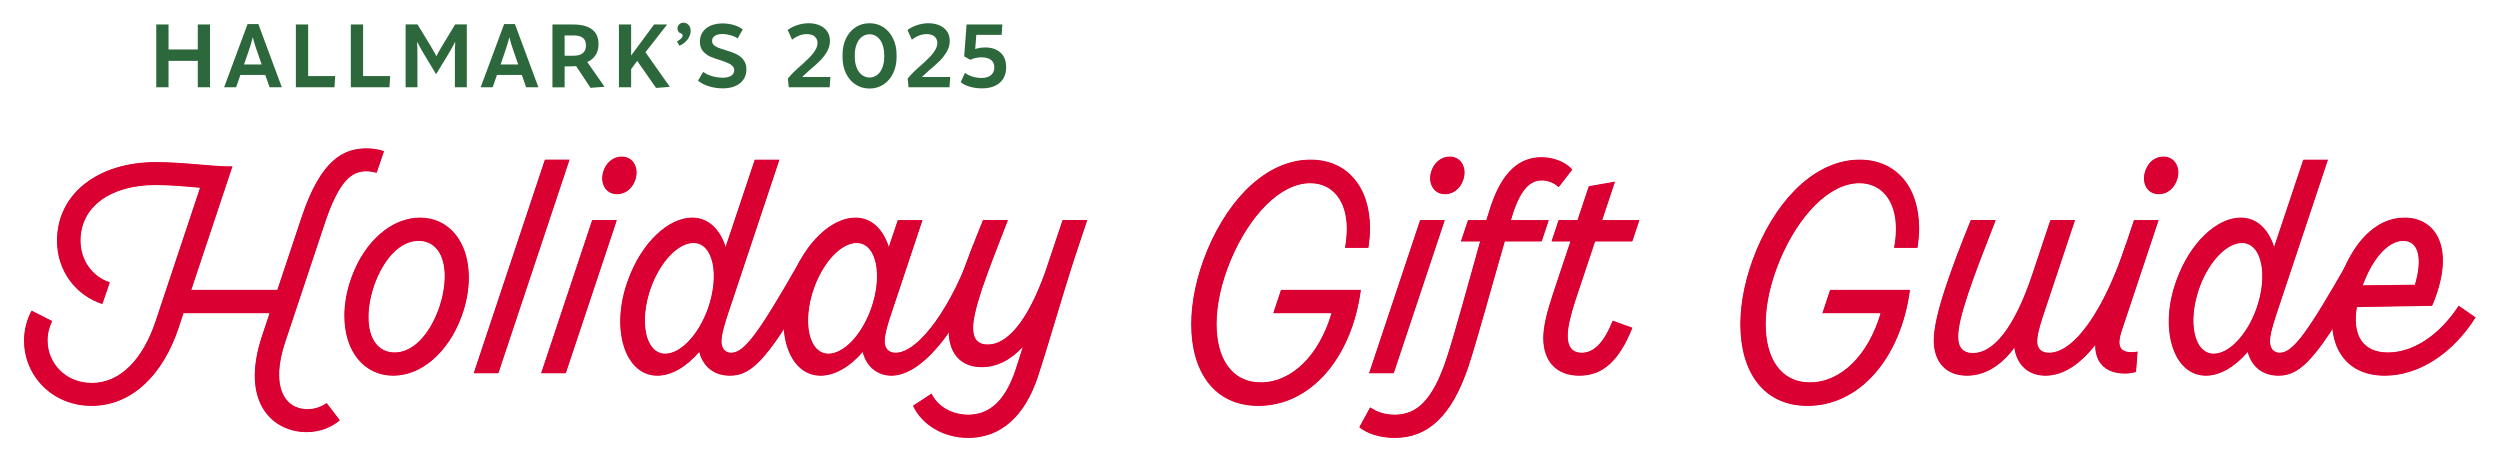 <?xml version="1.0" encoding="UTF-8"?>
<svg id="Layer_1" xmlns="http://www.w3.org/2000/svg" version="1.1" viewBox="0 0 786.701 145.362">
  <!-- Generator: Adobe Illustrator 29.7.1, SVG Export Plug-In . SVG Version: 2.1.1 Build 8)  -->
  <defs>
    <style>
      .st0 {
        fill: none;
      }

      .st1 {
        fill: #db0032;
      }

      .st2 {
        fill: #2c683b;
      }
    </style>
  </defs>
  <g>
    <path class="st1" d="M7.563,107.189c0-2.976.672-6.144,2.304-9.312l6.432,3.265c-.864,1.823-1.439,3.839-1.439,6.047,0,7.392,5.855,13.439,13.919,13.439,8.927,0,16.127-7.392,20.158-19.486l14.015-42.046c-4.031-.384-9.503-.863-14.015-.863-14.495,0-23.71,7.104-23.71,17.566,0,6.336,3.84,11.423,9.215,13.151l-2.304,6.72c-8.255-2.688-14.207-10.367-14.207-19.871,0-14.783,12.863-24.67,31.006-24.67,8.543,0,17.951,1.344,22.654,1.344h1.44l-12.959,38.877h27.166l7.679-23.038c6.048-18.143,13.247-21.503,20.351-21.503,1.92,0,3.744.288,5.472.864l-2.304,6.72c-.96-.288-2.112-.48-3.168-.48-4.607,0-8.64,2.88-13.15,16.415l-12.479,37.438c-4.704,14.111-.096,21.118,7.008,21.118,2.304,0,4.415-.768,6.047-1.92l4.128,5.376c-2.688,2.208-6.239,3.647-10.367,3.647-10.56,0-21.022-9.215-14.015-30.237l2.399-7.199h-27.166l-1.632,4.896c-4.704,14.11-14.303,24.286-27.262,24.286-12.191,0-21.215-9.312-21.215-20.543Z"/>
    <path class="st1" d="M108.362,99.414c0-3.936.768-8.159,2.304-12.287,4.128-11.231,12.575-18.526,21.406-18.526,9.023,0,15.358,7.487,15.358,18.814,0,3.936-.768,8.159-2.304,12.287-4.127,11.231-12.575,18.526-21.406,18.526-9.023,0-15.358-7.487-15.358-18.814ZM124.104,111.029c5.664,0,10.848-5.376,13.919-13.727,1.248-3.552,1.92-7.104,1.92-10.367,0-7.008-3.167-11.136-8.255-11.136-5.664,0-10.848,5.376-13.919,13.728-1.248,3.552-1.92,7.104-1.92,10.367,0,7.007,3.168,11.135,8.255,11.135Z"/>
    <path class="st1" d="M171.432,50.361h7.679l-22.366,67.1h-7.68l22.367-67.1Z"/>
    <path class="st1" d="M186.311,69.368h7.68l-16.03,48.093h-7.68l16.03-48.093ZM195.527,49.402c3.84,0,5.472,3.743,4.319,7.199-.768,2.399-2.783,4.512-5.663,4.512-3.84,0-5.472-3.744-4.32-7.2.769-2.399,2.784-4.511,5.664-4.511Z"/>
    <path class="st1" d="M220.006,110.741c-4.032,4.704-8.735,7.487-13.151,7.487-10.367,0-14.879-14.975-9.216-30.142,4.224-11.711,12.672-19.486,20.062-19.486,5.184,0,8.832,3.743,10.56,9.312l9.216-27.551h7.679l-16.414,49.245c-1.345,4.128-1.824,6.432-1.824,7.871,0,2.112,1.056,3.647,3.071,3.647,4.32,0,9.023-6.815,21.503-28.605l.384-.672,5.76,3.359-.384.672c-15.167,26.591-20.351,32.35-27.55,32.35-4.992,0-8.448-2.783-9.695-7.487ZM209.254,111.413c4.704,0,10.367-5.663,13.439-14.11,3.84-10.752,1.728-20.831-4.512-20.831-4.704,0-10.367,5.664-13.439,14.111-3.84,10.751-1.728,20.83,4.512,20.83Z"/>
    <path class="st1" d="M271.46,110.741c-4.031,4.704-8.831,7.487-13.247,7.487-10.367,0-14.879-14.975-9.215-30.142,4.224-11.711,12.671-19.486,20.062-19.486,5.184,0,8.831,3.743,10.56,9.312l2.879-8.544h7.68l-10.079,30.238c-1.344,4.031-1.824,6.432-1.824,7.871,0,2.112,1.152,3.647,3.456,3.647,7.392,0,18.143-15.07,24.479-33.981h5.567c-7.583,23.039-20.542,41.085-31.294,41.085-3.936,0-7.775-2.399-9.023-7.487ZM260.614,111.413c4.703,0,10.367-5.663,13.438-14.11,3.84-10.752,1.729-20.831-4.512-20.831-4.703,0-10.367,5.664-13.438,14.111-3.84,10.751-1.728,20.83,4.512,20.83Z"/>
    <path class="st1" d="M287.302,127.732l5.76-3.744c1.728,3.84,6.239,6.624,11.519,6.624,6.912,0,11.808-4.704,14.976-14.207,1.151-3.456,1.823-5.76,2.304-7.296-3.744,4.128-8.159,6.432-12.959,6.432-6.815,0-10.367-4.607-10.367-11.231,0-3.647,1.248-9.119,3.552-15.935,1.728-5.279,4.127-11.423,7.199-19.007h7.775c-3.359,8.544-6.144,15.839-8.063,21.406-2.016,6.048-2.88,9.983-2.88,12.575,0,3.456,1.536,5.184,4.607,5.184,5.952,0,12.384-6.815,18.144-22.846l5.471-16.319h7.68l-3.743,11.231c-3.552,10.751-8.64,28.605-11.808,38.109-4.031,12.191-11.52,19.103-21.79,19.103-7.872,0-14.591-4.128-17.375-10.079Z"/>
    <path class="st1" d="M374.852,102.102c0-7.104,1.632-15.071,4.992-23.23,7.392-17.663,19.582-28.511,32.445-28.511,11.423,0,18.719,8.448,18.719,21.599,0,1.92-.192,3.936-.48,6.048h-7.295c.384-2.016.576-4.128.576-6.048,0-8.639-4.416-14.303-11.52-14.303-9.503,0-19.198,10.271-25.054,24.19-2.977,7.104-4.512,14.11-4.512,20.255,0,10.559,4.607,18.334,13.919,18.334,9.791,0,18.431-8.543,22.366-21.886h-18.335l2.399-7.2h25.055c-2.88,21.503-15.839,36.382-32.158,36.382-13.918,0-21.118-10.751-21.118-25.63Z"/>
    <path class="st1" d="M446.852,69.368h7.679l-16.03,48.093h-7.68l16.031-48.093ZM456.067,49.402c3.84,0,5.472,3.743,4.32,7.199-.769,2.399-2.784,4.512-5.664,4.512-3.84,0-5.472-3.744-4.319-7.2.768-2.399,2.783-4.511,5.663-4.511Z"/>
    <path class="st1" d="M427.75,134.452l3.359-6.144c1.92,1.344,4.512,2.304,7.68,2.304,6.815,0,11.903-4.32,16.319-17.567,2.495-7.392,7.199-24.862,10.655-37.053h-6.048l2.208-6.624h5.76l1.439-4.512c3.647-10.943,9.119-15.263,15.839-15.263,3.84,0,7.487,1.44,9.695,3.84l-4.224,5.472c-1.344-1.344-3.36-2.112-5.279-2.112-3.648,0-6.624,2.784-9.12,10.367l-.672,2.208h11.903l-2.208,6.624h-11.615c-3.552,12.19-8.927,31.869-11.423,39.356-5.376,16.031-12.959,22.463-23.23,22.463-4.8,0-8.927-1.536-11.039-3.359Z"/>
    <path class="st1" d="M485.633,106.421c0-3.744,1.152-8.256,3.072-14.015l5.472-16.415h-5.952l2.208-6.624h5.952l3.552-10.655,8.159-1.439-4.032,12.095h11.712l-2.208,6.624h-11.711l-6.24,18.719c-1.535,4.703-2.399,8.447-2.399,11.135,0,3.456,1.536,5.279,4.416,5.279,3.743,0,7.007-3.071,9.791-10.079l6.144,2.208c-4.224,10.56-9.407,14.975-16.606,14.975-7.008,0-11.328-4.319-11.328-11.807h-0Z"/>
    <path class="st1" d="M547.649,102.102c0-7.104,1.632-15.071,4.991-23.23,7.392-17.663,19.583-28.511,32.445-28.511,11.424,0,18.719,8.448,18.719,21.599,0,1.92-.191,3.936-.479,6.048h-7.296c.384-2.016.576-4.128.576-6.048,0-8.639-4.416-14.303-11.52-14.303-9.503,0-19.198,10.271-25.054,24.19-2.976,7.104-4.512,14.11-4.512,20.255,0,10.559,4.607,18.334,13.919,18.334,9.791,0,18.431-8.543,22.366-21.886h-18.334l2.399-7.2h25.054c-2.879,21.503-15.839,36.382-32.157,36.382-13.919,0-21.118-10.751-21.118-25.63Z"/>
    <path class="st1" d="M633.854,109.397c-4.128,5.664-9.312,8.831-14.879,8.831-6.912,0-10.464-4.607-10.464-11.039,0-3.84,1.248-9.407,3.84-17.183,1.92-5.76,4.416-12.383,7.775-20.639h7.775c-3.743,9.6-6.623,16.991-8.639,23.039-2.208,6.623-3.168,10.847-3.168,13.631,0,3.455,1.535,5.184,4.703,5.184,6.24,0,12.959-7.584,18.719-24.862l5.664-16.991h7.679l-10.079,30.238c-1.344,4.031-1.823,6.432-1.823,7.871,0,2.112,1.056,3.647,3.743,3.647,7.872,0,17.183-13.055,24.19-33.981h5.567c-8.927,26.975-19.679,41.085-30.813,41.085-5.376,0-9.023-3.359-9.791-8.831Z"/>
    <path class="st1" d="M660.448,102.389l11.039-33.021h7.679l-11.614,34.846c-1.44,4.319-.864,6.72,3.071,6.72.768,0,1.536-.096,1.92-.192l-.479,6.336c-.96.288-2.305.479-3.36.479-8.063,0-11.327-5.855-8.255-15.167ZM680.702,49.402c3.744,0,5.472,3.743,4.32,7.103-.769,2.496-2.784,4.608-5.664,4.608-3.936,0-5.472-3.744-4.319-7.2.768-2.399,2.688-4.511,5.663-4.511Z"/>
    <path class="st1" d="M707.293,110.741c-4.031,4.704-8.735,7.487-13.15,7.487-10.367,0-14.879-14.975-9.216-30.142,4.224-11.711,12.671-19.486,20.062-19.486,5.184,0,8.831,3.743,10.56,9.312l9.215-27.551h7.68l-16.415,49.245c-1.344,4.128-1.823,6.432-1.823,7.871,0,2.112,1.056,3.647,3.071,3.647,4.32,0,9.023-6.815,21.503-28.605l.384-.672,5.76,3.359-.384.672c-15.167,26.591-20.351,32.35-27.551,32.35-4.991,0-8.447-2.783-9.695-7.487ZM696.542,111.413c4.704,0,10.367-5.663,13.439-14.11,3.839-10.752,1.728-20.831-4.512-20.831-4.704,0-10.367,5.664-13.439,14.111-3.84,10.751-1.728,20.83,4.512,20.83Z"/>
    <path class="st1" d="M735.902,89.046c4.224-12.767,11.711-20.446,20.639-20.446,10.175,0,16.223,9.983,8.735,27.646l-23.711.385c-1.535,8.927,1.824,14.398,9.792,14.398,7.967,0,16.223-5.472,22.271-14.687l5.279,3.647c-7.199,11.327-17.759,18.238-28.51,18.238-14.207,0-20.062-12.287-14.495-29.182ZM759.9,89.718c2.592-8.735.96-13.919-3.647-13.919-4.512,0-9.504,4.992-12.863,14.111l16.511-.192Z"/>
  </g>
  <g>
    <path class="st1" d="M7.679,107.061c0-2.976.672-6.144,2.304-9.312l6.432,3.265c-.864,1.823-1.439,3.839-1.439,6.047,0,7.392,5.855,13.439,13.919,13.439,8.927,0,16.127-7.392,20.158-19.486l14.015-42.046c-4.031-.384-9.503-.863-14.015-.863-14.495,0-23.71,7.104-23.71,17.566,0,6.336,3.84,11.423,9.215,13.151l-2.304,6.72c-8.255-2.688-14.207-10.367-14.207-19.871,0-14.783,12.863-24.67,31.006-24.67,8.543,0,17.951,1.344,22.654,1.344h1.44l-12.959,38.877h27.166l7.679-23.038c6.048-18.143,13.247-21.503,20.351-21.503,1.92,0,3.744.288,5.472.864l-2.304,6.72c-.96-.288-2.112-.48-3.168-.48-4.607,0-8.64,2.88-13.15,16.415l-12.479,37.438c-4.704,14.111-.096,21.118,7.008,21.118,2.304,0,4.415-.768,6.047-1.92l4.128,5.376c-2.688,2.208-6.239,3.647-10.367,3.647-10.56,0-21.022-9.215-14.015-30.237l2.399-7.199h-27.166l-1.632,4.896c-4.704,14.11-14.303,24.286-27.262,24.286-12.191,0-21.215-9.312-21.215-20.543Z"/>
    <path class="st1" d="M108.478,99.286c0-3.936.768-8.159,2.304-12.287,4.128-11.231,12.575-18.526,21.406-18.526,9.023,0,15.358,7.487,15.358,18.814,0,3.936-.768,8.159-2.304,12.287-4.127,11.231-12.575,18.526-21.406,18.526-9.023,0-15.358-7.487-15.358-18.814ZM124.22,110.901c5.664,0,10.848-5.376,13.919-13.727,1.248-3.552,1.92-7.104,1.92-10.367,0-7.008-3.167-11.136-8.255-11.136-5.664,0-10.848,5.376-13.919,13.728-1.248,3.552-1.92,7.104-1.92,10.367,0,7.007,3.168,11.135,8.255,11.135Z"/>
    <path class="st1" d="M171.548,50.233h7.679l-22.366,67.1h-7.68l22.367-67.1Z"/>
    <path class="st1" d="M186.427,69.24h7.68l-16.03,48.093h-7.68l16.03-48.093ZM195.643,49.274c3.84,0,5.472,3.743,4.319,7.199-.768,2.399-2.783,4.512-5.663,4.512-3.84,0-5.472-3.744-4.32-7.2.769-2.399,2.784-4.511,5.664-4.511Z"/>
    <path class="st1" d="M220.122,110.613c-4.032,4.704-8.735,7.487-13.151,7.487-10.367,0-14.879-14.975-9.216-30.142,4.224-11.711,12.672-19.486,20.062-19.486,5.184,0,8.832,3.743,10.56,9.312l9.216-27.551h7.679l-16.414,49.245c-1.345,4.128-1.824,6.432-1.824,7.871,0,2.112,1.056,3.647,3.071,3.647,4.32,0,9.023-6.815,21.503-28.605l.384-.672,5.76,3.359-.384.672c-15.167,26.591-20.351,32.35-27.55,32.35-4.992,0-8.448-2.783-9.695-7.487ZM209.37,111.285c4.704,0,10.367-5.663,13.439-14.11,3.84-10.752,1.728-20.831-4.512-20.831-4.704,0-10.367,5.664-13.439,14.111-3.84,10.751-1.728,20.83,4.512,20.83Z"/>
    <path class="st1" d="M271.576,110.613c-4.031,4.704-8.831,7.487-13.247,7.487-10.367,0-14.879-14.975-9.215-30.142,4.224-11.711,12.671-19.486,20.062-19.486,5.184,0,8.831,3.743,10.56,9.312l2.879-8.544h7.68l-10.079,30.238c-1.344,4.031-1.824,6.432-1.824,7.871,0,2.112,1.152,3.647,3.456,3.647,7.392,0,18.143-15.07,24.479-33.981h5.567c-7.583,23.039-20.542,41.085-31.294,41.085-3.936,0-7.775-2.399-9.023-7.487ZM260.73,111.285c4.703,0,10.367-5.663,13.438-14.11,3.84-10.752,1.729-20.831-4.512-20.831-4.703,0-10.367,5.664-13.438,14.111-3.84,10.751-1.728,20.83,4.512,20.83Z"/>
    <path class="st1" d="M287.418,127.604l5.76-3.744c1.728,3.84,6.239,6.624,11.519,6.624,6.912,0,11.808-4.704,14.976-14.207,1.151-3.456,1.823-5.76,2.304-7.296-3.744,4.128-8.159,6.432-12.959,6.432-6.815,0-10.367-4.607-10.367-11.231,0-3.647,1.248-9.119,3.552-15.935,1.728-5.279,4.127-11.423,7.199-19.007h7.775c-3.359,8.544-6.144,15.839-8.063,21.406-2.016,6.048-2.88,9.983-2.88,12.575,0,3.456,1.536,5.184,4.607,5.184,5.952,0,12.384-6.815,18.144-22.846l5.471-16.319h7.68l-3.743,11.231c-3.552,10.751-8.64,28.605-11.808,38.109-4.031,12.191-11.52,19.103-21.79,19.103-7.872,0-14.591-4.128-17.375-10.079Z"/>
    <path class="st1" d="M374.968,101.974c0-7.104,1.632-15.071,4.992-23.23,7.392-17.663,19.582-28.511,32.445-28.511,11.423,0,18.719,8.448,18.719,21.599,0,1.92-.192,3.936-.48,6.048h-7.295c.384-2.016.576-4.128.576-6.048,0-8.639-4.416-14.303-11.52-14.303-9.503,0-19.198,10.271-25.054,24.19-2.977,7.104-4.512,14.11-4.512,20.255,0,10.559,4.607,18.334,13.919,18.334,9.791,0,18.431-8.543,22.366-21.886h-18.335l2.399-7.2h25.055c-2.88,21.503-15.839,36.382-32.158,36.382-13.918,0-21.118-10.751-21.118-25.63Z"/>
    <path class="st1" d="M446.968,69.24h7.679l-16.03,48.093h-7.68l16.031-48.093ZM456.183,49.274c3.84,0,5.472,3.743,4.32,7.199-.769,2.399-2.784,4.512-5.664,4.512-3.84,0-5.472-3.744-4.319-7.2.768-2.399,2.783-4.511,5.663-4.511Z"/>
    <path class="st1" d="M427.865,134.324l3.359-6.144c1.92,1.344,4.512,2.304,7.68,2.304,6.815,0,11.903-4.32,16.319-17.567,2.495-7.392,7.199-24.862,10.655-37.053h-6.048l2.208-6.624h5.76l1.439-4.512c3.647-10.943,9.119-15.263,15.839-15.263,3.84,0,7.487,1.44,9.695,3.84l-4.224,5.472c-1.344-1.344-3.36-2.112-5.279-2.112-3.648,0-6.624,2.784-9.12,10.367l-.672,2.208h11.903l-2.208,6.624h-11.615c-3.552,12.19-8.927,31.869-11.423,39.356-5.376,16.031-12.959,22.463-23.23,22.463-4.8,0-8.927-1.536-11.039-3.359Z"/>
    <path class="st1" d="M485.749,106.294c0-3.744,1.152-8.256,3.072-14.015l5.472-16.415h-5.952l2.208-6.624h5.952l3.552-10.655,8.159-1.439-4.032,12.095h11.712l-2.208,6.624h-11.711l-6.24,18.719c-1.535,4.703-2.399,8.447-2.399,11.135,0,3.456,1.536,5.279,4.416,5.279,3.743,0,7.007-3.071,9.791-10.079l6.144,2.208c-4.224,10.56-9.407,14.975-16.606,14.975-7.008,0-11.328-4.319-11.328-11.807Z"/>
    <path class="st1" d="M547.765,101.974c0-7.104,1.632-15.071,4.991-23.23,7.392-17.663,19.583-28.511,32.445-28.511,11.424,0,18.719,8.448,18.719,21.599,0,1.92-.191,3.936-.479,6.048h-7.296c.384-2.016.576-4.128.576-6.048,0-8.639-4.416-14.303-11.52-14.303-9.503,0-19.198,10.271-25.054,24.19-2.976,7.104-4.512,14.11-4.512,20.255,0,10.559,4.607,18.334,13.919,18.334,9.791,0,18.431-8.543,22.366-21.886h-18.334l2.399-7.2h25.054c-2.879,21.503-15.839,36.382-32.157,36.382-13.919,0-21.118-10.751-21.118-25.63Z"/>
    <path class="st1" d="M633.97,109.269c-4.128,5.664-9.312,8.831-14.879,8.831-6.912,0-10.464-4.607-10.464-11.039,0-3.84,1.248-9.407,3.84-17.183,1.92-5.76,4.416-12.383,7.775-20.639h7.775c-3.743,9.6-6.623,16.991-8.639,23.039-2.208,6.623-3.168,10.847-3.168,13.631,0,3.455,1.535,5.184,4.703,5.184,6.24,0,12.959-7.584,18.719-24.862l5.664-16.991h7.679l-10.079,30.238c-1.344,4.031-1.823,6.432-1.823,7.871,0,2.112,1.056,3.647,3.743,3.647,7.872,0,17.183-13.055,24.19-33.981h5.567c-8.927,26.975-19.679,41.085-30.813,41.085-5.376,0-9.023-3.359-9.791-8.831Z"/>
    <path class="st1" d="M660.564,102.261l11.039-33.021h7.679l-11.614,34.846c-1.44,4.319-.864,6.72,3.071,6.72.768,0,1.536-.096,1.92-.192l-.479,6.336c-.96.288-2.305.479-3.36.479-8.063,0-11.327-5.855-8.255-15.167ZM680.818,49.274c3.744,0,5.472,3.743,4.32,7.103-.769,2.496-2.784,4.608-5.664,4.608-3.936,0-5.472-3.744-4.319-7.2.768-2.399,2.688-4.511,5.663-4.511Z"/>
    <path class="st1" d="M707.409,110.613c-4.031,4.704-8.735,7.487-13.15,7.487-10.367,0-14.879-14.975-9.216-30.142,4.224-11.711,12.671-19.486,20.062-19.486,5.184,0,8.831,3.743,10.56,9.312l9.215-27.551h7.68l-16.415,49.245c-1.344,4.128-1.823,6.432-1.823,7.871,0,2.112,1.056,3.647,3.071,3.647,4.32,0,9.023-6.815,21.503-28.605l.384-.672,5.76,3.359-.384.672c-15.167,26.591-20.351,32.35-27.551,32.35-4.991,0-8.447-2.783-9.695-7.487ZM696.658,111.285c4.704,0,10.367-5.663,13.439-14.11,3.839-10.752,1.728-20.831-4.512-20.831-4.704,0-10.367,5.664-13.439,14.111-3.84,10.751-1.728,20.83,4.512,20.83Z"/>
    <path class="st1" d="M736.018,88.919c4.224-12.767,11.711-20.446,20.639-20.446,10.175,0,16.223,9.983,8.735,27.646l-23.711.385c-1.535,8.927,1.824,14.398,9.792,14.398,7.967,0,16.223-5.472,22.271-14.687l5.279,3.647c-7.199,11.327-17.759,18.238-28.51,18.238-14.207,0-20.062-12.287-14.495-29.182ZM760.016,89.59c2.592-8.735.96-13.919-3.647-13.919-4.512,0-9.504,4.992-12.863,14.111l16.511-.192Z"/>
  </g>
  <rect class="st0" width="786.701" height="145.362"/>
  <path class="st2" d="M62.243,7.707h3.835v19.763h-3.835V7.707ZM49.17,7.707h3.863v19.763h-3.863V7.707ZM52.529,15.573h10.218v3.583h-10.218v-3.583ZM77.913,7.567h3.387l7.39,19.903h-3.863l-3.611-10.414c-.317-.896-.644-1.857-.98-2.883-.317-1.045-.532-1.838-.644-2.379h-.056c-.131.541-.355,1.334-.672,2.379-.317,1.026-.635,1.988-.952,2.883l-3.611,10.414h-3.779l7.39-19.903ZM75.086,20.276h9.042v3.303h-9.042v-3.303ZM93.105,7.707h3.863v16.236h8.51l-.224,3.527h-12.149V7.707ZM110.398,7.707h3.863v16.236h8.51l-.224,3.527h-12.149V7.707ZM127.635,7.679h3.751l4.003,6.578c.877,1.474,1.512,2.594,1.904,3.359h.056c.373-.765,1.008-1.885,1.904-3.359l3.975-6.578h3.667v19.791h-3.751v-10.05c0-1.829.037-3.21.112-4.143h-.112c-.355.802-1.008,1.997-1.96,3.583l-3.891,6.41h-.112l-3.863-6.41c-.952-1.586-1.605-2.781-1.96-3.583h-.112c.075.933.112,2.314.112,4.143v10.05h-3.723V7.679ZM158.648,7.567h3.387l7.39,19.903h-3.863l-3.611-10.414c-.317-.896-.644-1.857-.98-2.883-.317-1.045-.532-1.838-.644-2.379h-.056c-.131.541-.355,1.334-.672,2.379-.317,1.026-.634,1.988-.952,2.883l-3.611,10.414h-3.779l7.39-19.903ZM155.821,20.276h9.042v3.303h-9.042v-3.303ZM173.84,7.707h6.522c2.594,0,4.572.513,5.935,1.54,1.362,1.026,2.044,2.557,2.044,4.591v.084c0,1.885-.616,3.387-1.848,4.507-1.213,1.101-2.911,1.698-5.095,1.792v.588c-.56.037-1.204.065-1.932.084h-2.323v-3.359h3.387c1.25,0,2.202-.271,2.855-.812.672-.541,1.008-1.334,1.008-2.379v-.084c0-1.045-.317-1.82-.952-2.323-.634-.523-1.605-.784-2.911-.784h-4.423l1.568-1.652v17.972h-3.835V7.707ZM180.615,19.772l3.051-1.876,6.578,9.406-4.423.336-5.207-7.866ZM196.728,20.024l9.098-12.317h4.115l-8.034,10.274h-.504l-3.471,4.675-1.204-2.631ZM194.769,7.707h3.835v19.763h-3.835V7.707ZM199.612,17.869l2.995-2.155,8.174,11.617-4.339.336-6.83-9.798ZM213.026,13.054c.653-.373,1.11-.709,1.372-1.008.28-.299.42-.579.42-.84,0-.187-.056-.327-.168-.42-.093-.112-.243-.224-.448-.336-.224-.056-.401-.149-.532-.28-.317-.336-.476-.737-.476-1.204,0-.504.177-.933.532-1.288.355-.355.812-.532,1.372-.532.634,0,1.166.243,1.596.728.429.467.644,1.082.644,1.848,0,.896-.317,1.782-.952,2.659-.616.858-1.474,1.53-2.575,2.016l-.784-1.344ZM227.406,27.806c-1.456,0-2.893-.215-4.311-.644-1.4-.448-2.547-1.036-3.443-1.764l1.624-2.771c.746.56,1.68,1.008,2.799,1.344,1.138.317,2.258.476,3.359.476,1.157,0,2.044-.205,2.659-.616.634-.429.952-1.008.952-1.736,0-.541-.187-.989-.56-1.344-.355-.373-.812-.672-1.372-.896-.541-.243-1.306-.532-2.295-.868-1.381-.411-2.51-.812-3.387-1.204-.859-.392-1.605-.961-2.239-1.708-.635-.765-.952-1.754-.952-2.967,0-1.176.299-2.193.896-3.051.597-.877,1.428-1.54,2.491-1.988,1.082-.467,2.333-.7,3.751-.7,1.232,0,2.417.168,3.555.504,1.138.336,2.072.802,2.799,1.4l-1.624,2.799c-.579-.411-1.316-.737-2.211-.98-.877-.261-1.745-.392-2.603-.392-.989,0-1.773.196-2.351.588-.579.392-.868.914-.868,1.568,0,.504.177.933.532,1.288.355.336.802.616,1.344.84.56.224,1.306.476,2.239.756,1.4.411,2.538.821,3.415,1.232.896.411,1.661,1.008,2.295,1.792.653.784.98,1.81.98,3.079,0,1.213-.308,2.277-.924,3.191-.616.896-1.493,1.586-2.631,2.072-1.12.466-2.426.7-3.919.7ZM247.926,24.727c.598-.746,1.242-1.456,1.932-2.128.69-.672,1.558-1.456,2.603-2.351,1.12-1.026,1.988-1.866,2.603-2.519.634-.672,1.158-1.362,1.568-2.072.41-.709.616-1.418.616-2.128,0-.616-.15-1.129-.448-1.54-.28-.429-.672-.746-1.176-.952-.486-.205-1.054-.308-1.708-.308-.784,0-1.578.149-2.379.448-.784.299-1.55.737-2.295,1.316l-1.372-3.051c.858-.653,1.866-1.166,3.023-1.54,1.176-.392,2.369-.588,3.583-.588,1.306,0,2.463.224,3.471.672,1.026.448,1.82,1.092,2.379,1.932.56.84.84,1.829.84,2.967,0,1.157-.298,2.258-.896,3.303-.578,1.026-1.288,1.969-2.127,2.827-.84.858-1.97,1.876-3.387,3.051-.746.653-1.41,1.26-1.988,1.82-.578.541-1.082,1.082-1.512,1.624l-.98-1.288h11.029l-.224,3.247h-12.877l-.28-2.743ZM273.63,27.862c-1.644,0-3.107-.42-4.395-1.26s-2.295-2.006-3.023-3.499c-.728-1.512-1.092-3.257-1.092-5.235v-.56c0-1.978.364-3.714,1.092-5.207.728-1.512,1.736-2.687,3.023-3.527,1.288-.84,2.751-1.26,4.395-1.26,1.624,0,3.079.42,4.367,1.26,1.288.84,2.295,2.016,3.023,3.527.746,1.493,1.12,3.229,1.12,5.207v.56c0,1.978-.374,3.723-1.12,5.235-.728,1.493-1.736,2.659-3.023,3.499-1.288.84-2.743,1.26-4.367,1.26ZM273.63,24.391c.896,0,1.698-.271,2.407-.812.708-.541,1.25-1.306,1.624-2.295.392-.989.588-2.146.588-3.471v-.448c0-1.325-.196-2.482-.588-3.471-.374-.989-.916-1.754-1.624-2.295-.71-.541-1.512-.812-2.407-.812-.896,0-1.7.271-2.407.812-.71.541-1.26,1.306-1.652,2.295-.392.989-.588,2.146-.588,3.471v.448c0,1.325.196,2.482.588,3.471s.942,1.754,1.652,2.295c.708.541,1.512.812,2.407.812ZM285.627,24.727c.598-.746,1.242-1.456,1.932-2.128.692-.672,1.56-1.456,2.603-2.351,1.12-1.026,1.988-1.866,2.603-2.519.636-.672,1.158-1.362,1.568-2.072.412-.709.616-1.418.616-2.128,0-.616-.148-1.129-.448-1.54-.28-.429-.672-.746-1.176-.952-.484-.205-1.054-.308-1.708-.308-.784,0-1.576.149-2.379.448-.784.299-1.548.737-2.295,1.316l-1.372-3.051c.86-.653,1.868-1.166,3.023-1.54,1.176-.392,2.371-.588,3.583-.588,1.308,0,2.463.224,3.471.672,1.028.448,1.82,1.092,2.379,1.932.56.84.84,1.829.84,2.967,0,1.157-.298,2.258-.896,3.303-.578,1.026-1.288,1.969-2.127,2.827-.84.858-1.968,1.876-3.387,3.051-.746.653-1.408,1.26-1.988,1.82-.578.541-1.082,1.082-1.512,1.624l-.98-1.288h11.029l-.224,3.247h-12.877l-.28-2.743ZM308.979,27.806c-1.306,0-2.557-.168-3.751-.504-1.194-.336-2.166-.821-2.911-1.456l1.344-2.911c.654.485,1.438.877,2.351,1.176.934.28,1.876.42,2.827.42,1.27,0,2.257-.289,2.967-.868.728-.579,1.092-1.4,1.092-2.463,0-1.045-.354-1.829-1.064-2.351-.71-.541-1.698-.812-2.967-.812-.634,0-1.25.065-1.848.196-.578.131-1.13.327-1.652.588l-1.96-1.064.756-10.05h11.253l-.224,3.275h-9.686l1.932-2.911-.756,10.078-1.064-2.128c.578-.355,1.242-.625,1.988-.812.766-.187,1.568-.28,2.407-.28,2.016,0,3.621.541,4.815,1.624,1.194,1.064,1.792,2.585,1.792,4.563,0,2.109-.672,3.751-2.016,4.927-1.344,1.176-3.219,1.764-5.627,1.764Z"/>
</svg>
